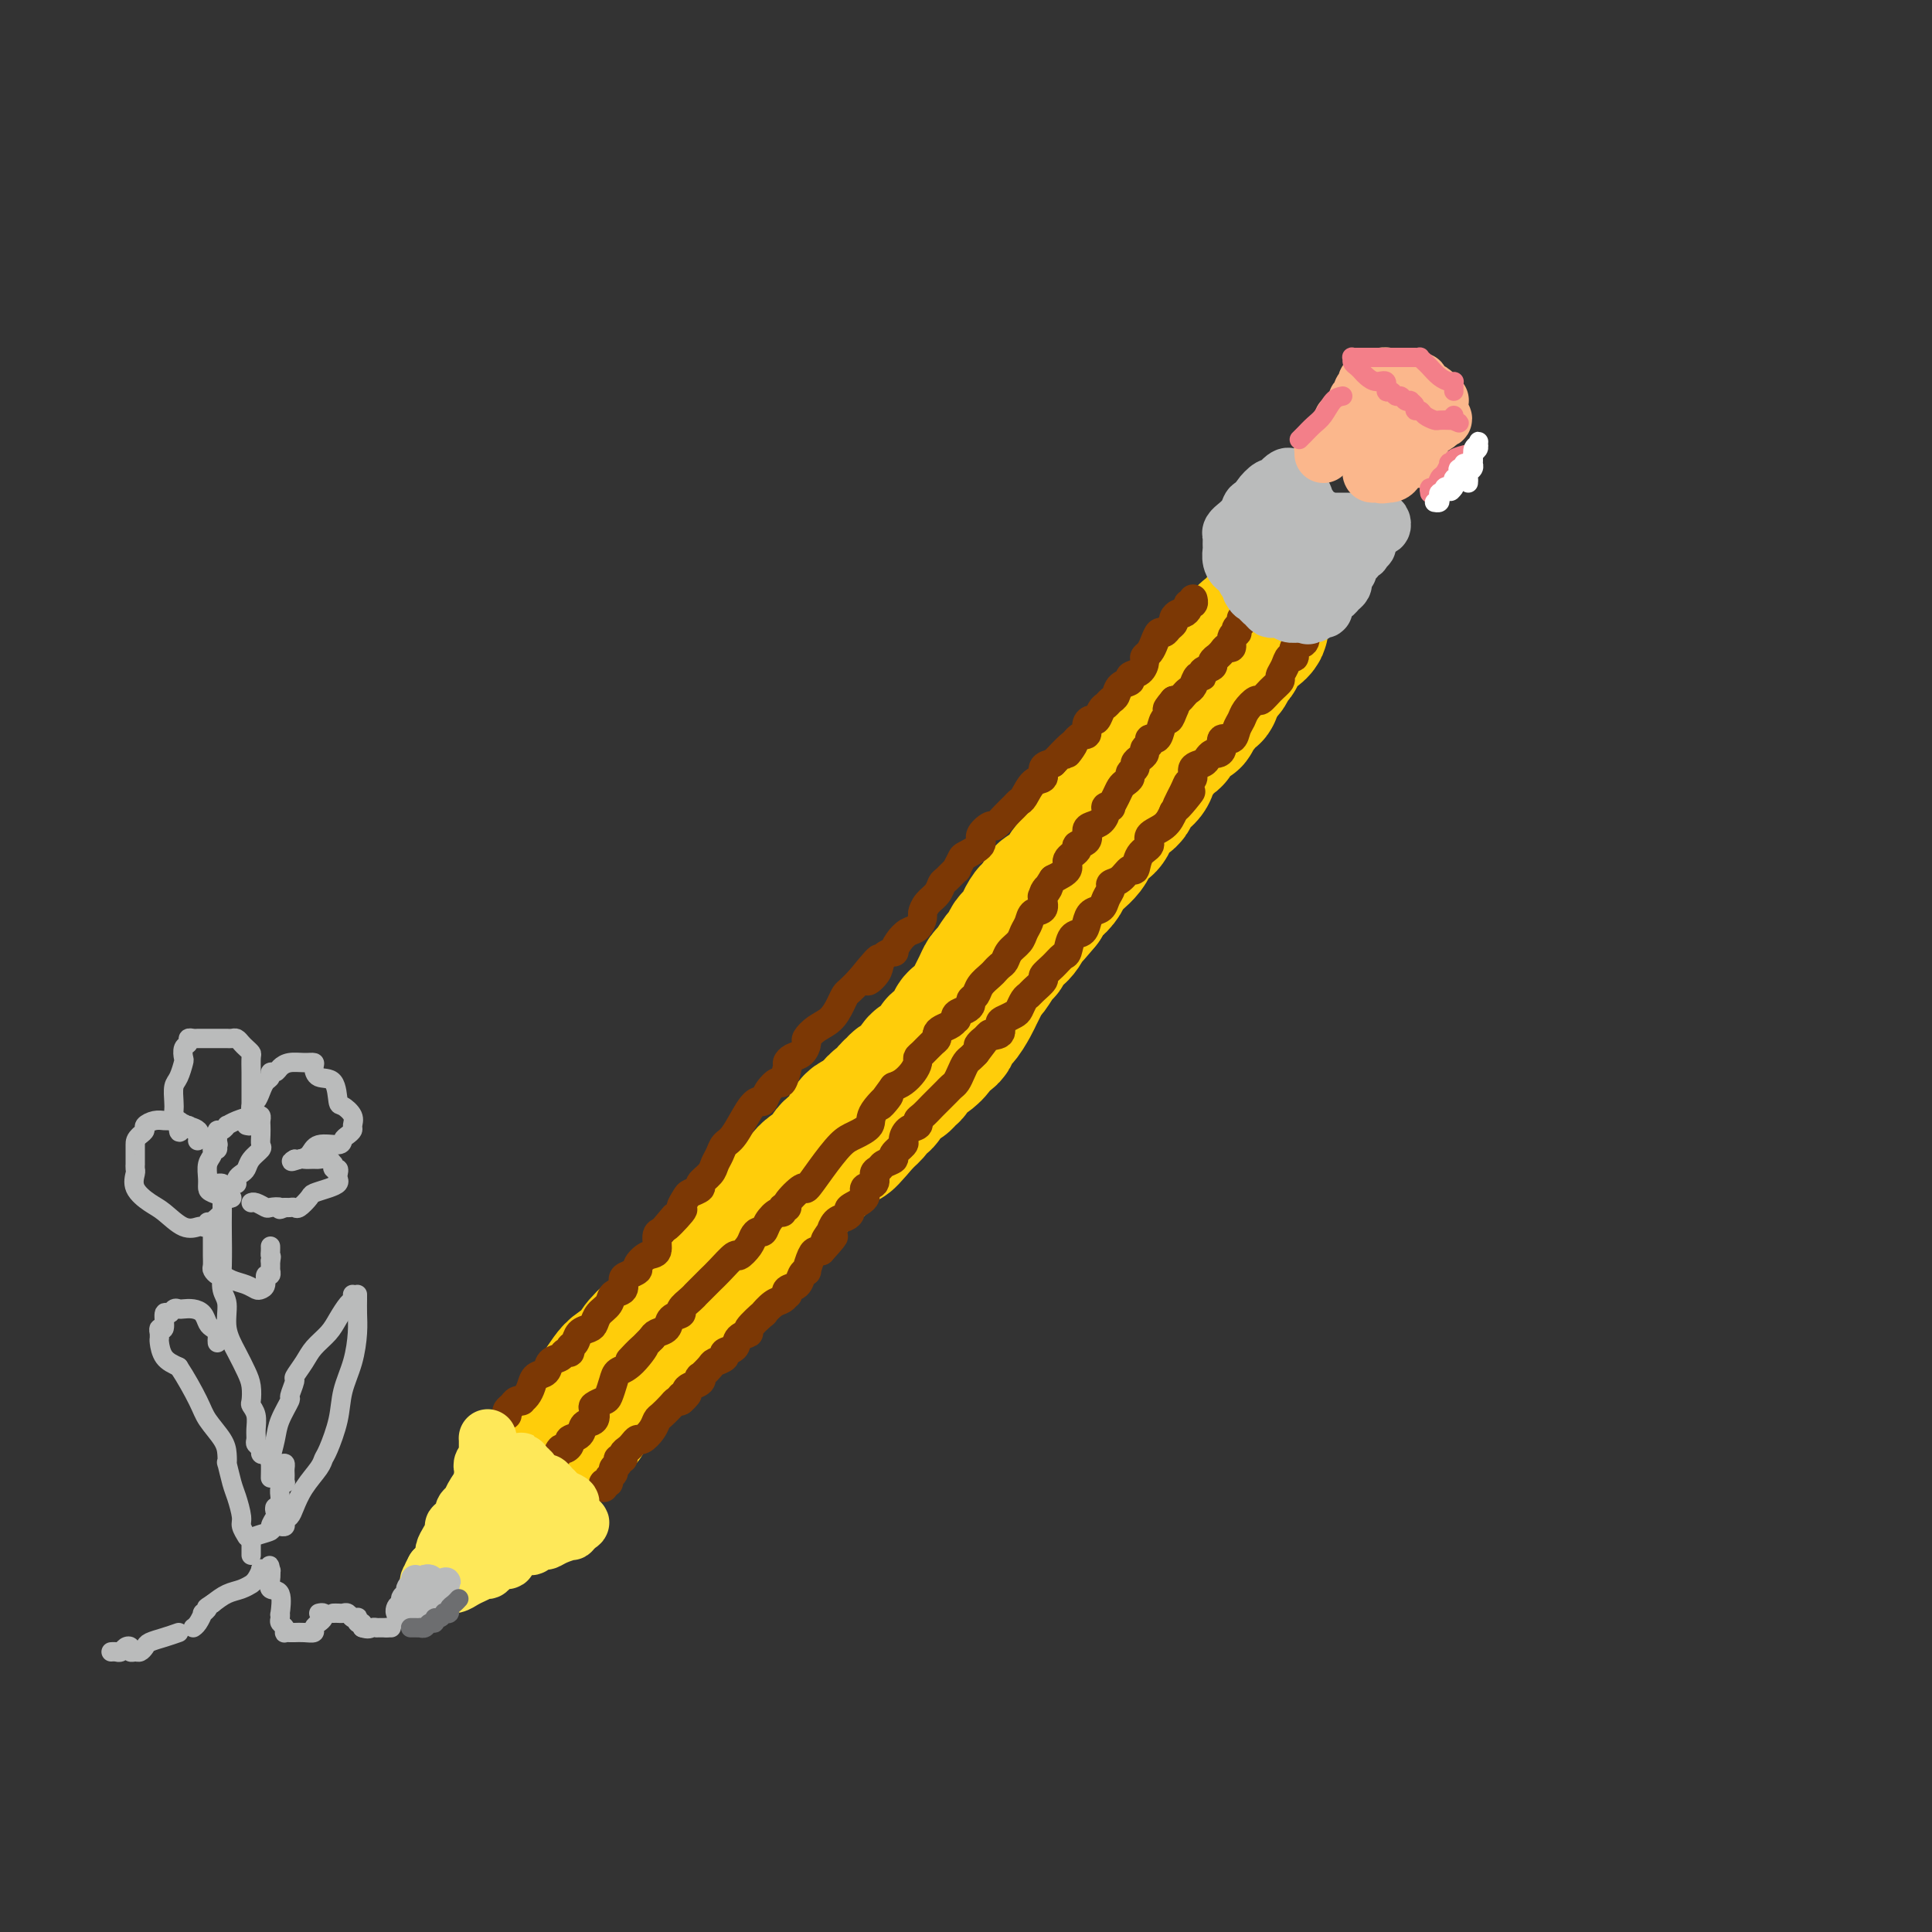 <svg viewBox='0 0 400 400' version='1.1' xmlns='http://www.w3.org/2000/svg' xmlns:xlink='http://www.w3.org/1999/xlink'><rect x="0" y="0" width="400" height="400" fill="#333333" stroke="none"/><g fill='none' stroke='rgb(255,205,10)' stroke-width='28' stroke-linecap='round' stroke-linejoin='round'><path d='M261,128c-0.024,0.339 -0.048,0.677 0,1c0.048,0.323 0.166,0.629 0,1c-0.166,0.371 -0.618,0.807 -1,1c-0.382,0.193 -0.695,0.142 -1,0c-0.305,-0.142 -0.604,-0.375 -1,0c-0.396,0.375 -0.890,1.358 -1,2c-0.110,0.642 0.164,0.944 0,1c-0.164,0.056 -0.765,-0.135 -1,0c-0.235,0.135 -0.104,0.596 0,1c0.104,0.404 0.183,0.752 0,1c-0.183,0.248 -0.626,0.396 -1,1c-0.374,0.604 -0.678,1.663 -1,2c-0.322,0.337 -0.664,-0.046 -1,0c-0.336,0.046 -0.668,0.523 -1,1'/><path d='M252,140c-1.411,1.825 -0.439,0.387 0,0c0.439,-0.387 0.344,0.277 0,1c-0.344,0.723 -0.937,1.507 -1,2c-0.063,0.493 0.405,0.696 0,1c-0.405,0.304 -1.681,0.708 -2,1c-0.319,0.292 0.319,0.473 0,1c-0.319,0.527 -1.596,1.402 -2,2c-0.404,0.598 0.065,0.920 0,1c-0.065,0.080 -0.666,-0.081 -1,0c-0.334,0.081 -0.403,0.406 -1,1c-0.597,0.594 -1.723,1.459 -2,2c-0.277,0.541 0.294,0.760 0,1c-0.294,0.240 -1.452,0.501 -2,1c-0.548,0.499 -0.484,1.236 -1,2c-0.516,0.764 -1.610,1.556 -2,2c-0.390,0.444 -0.077,0.542 0,1c0.077,0.458 -0.084,1.277 -1,2c-0.916,0.723 -2.587,1.349 -3,2c-0.413,0.651 0.433,1.325 0,2c-0.433,0.675 -2.143,1.350 -3,2c-0.857,0.650 -0.859,1.276 -1,2c-0.141,0.724 -0.422,1.545 -1,2c-0.578,0.455 -1.454,0.545 -2,1c-0.546,0.455 -0.761,1.276 -1,2c-0.239,0.724 -0.500,1.350 -1,2c-0.500,0.650 -1.238,1.325 -2,2c-0.762,0.675 -1.550,1.349 -2,2c-0.450,0.651 -0.564,1.278 -1,2c-0.436,0.722 -1.194,1.541 -2,2c-0.806,0.459 -1.659,0.560 -2,1c-0.341,0.440 -0.171,1.220 0,2'/><path d='M216,187c-6.217,7.572 -3.760,3.003 -3,2c0.760,-1.003 -0.177,1.560 -1,3c-0.823,1.440 -1.534,1.755 -2,2c-0.466,0.245 -0.688,0.418 -1,1c-0.312,0.582 -0.713,1.573 -1,2c-0.287,0.427 -0.458,0.289 -1,1c-0.542,0.711 -1.454,2.272 -2,3c-0.546,0.728 -0.728,0.624 -1,1c-0.272,0.376 -0.636,1.234 -1,2c-0.364,0.766 -0.728,1.442 -1,2c-0.272,0.558 -0.451,1.000 -1,2c-0.549,1.000 -1.469,2.558 -2,3c-0.531,0.442 -0.672,-0.232 -1,0c-0.328,0.232 -0.843,1.371 -1,2c-0.157,0.629 0.043,0.750 0,1c-0.043,0.250 -0.330,0.629 -1,1c-0.670,0.371 -1.724,0.733 -2,1c-0.276,0.267 0.224,0.438 0,1c-0.224,0.562 -1.173,1.513 -2,2c-0.827,0.487 -1.531,0.508 -2,1c-0.469,0.492 -0.703,1.456 -1,2c-0.297,0.544 -0.657,0.669 -1,1c-0.343,0.331 -0.669,0.867 -1,1c-0.331,0.133 -0.666,-0.137 -1,0c-0.334,0.137 -0.668,0.681 -1,1c-0.332,0.319 -0.662,0.413 -1,1c-0.338,0.587 -0.685,1.665 -1,2c-0.315,0.335 -0.600,-0.075 -1,0c-0.400,0.075 -0.915,0.636 -1,1c-0.085,0.364 0.262,0.533 0,1c-0.262,0.467 -1.131,1.234 -2,2'/><path d='M179,232c-6.121,7.231 -2.924,2.810 -2,1c0.924,-1.810 -0.426,-1.008 -1,0c-0.574,1.008 -0.372,2.221 -1,3c-0.628,0.779 -2.087,1.124 -3,2c-0.913,0.876 -1.281,2.283 -2,3c-0.719,0.717 -1.788,0.744 -3,2c-1.212,1.256 -2.565,3.740 -4,5c-1.435,1.260 -2.951,1.296 -4,2c-1.049,0.704 -1.632,2.075 -2,3c-0.368,0.925 -0.521,1.403 -1,2c-0.479,0.597 -1.284,1.315 -2,2c-0.716,0.685 -1.343,1.339 -2,2c-0.657,0.661 -1.345,1.328 -2,2c-0.655,0.672 -1.278,1.349 -2,2c-0.722,0.651 -1.544,1.275 -2,2c-0.456,0.725 -0.545,1.550 -1,2c-0.455,0.450 -1.275,0.524 -2,1c-0.725,0.476 -1.354,1.353 -2,2c-0.646,0.647 -1.309,1.065 -2,2c-0.691,0.935 -1.410,2.386 -2,3c-0.590,0.614 -1.050,0.390 -2,1c-0.950,0.610 -2.391,2.054 -3,3c-0.609,0.946 -0.387,1.394 -1,2c-0.613,0.606 -2.062,1.370 -3,2c-0.938,0.630 -1.365,1.124 -2,2c-0.635,0.876 -1.477,2.132 -2,3c-0.523,0.868 -0.728,1.346 -1,2c-0.272,0.654 -0.612,1.484 -1,2c-0.388,0.516 -0.825,0.719 -1,1c-0.175,0.281 -0.087,0.641 0,1'/><path d='M121,294c-9.143,9.762 -3.000,3.167 -1,1c2.000,-2.167 -0.143,0.095 -1,1c-0.857,0.905 -0.429,0.452 0,0'/></g>
<g fill='none' stroke='rgb(124,56,5)' stroke-width='6' stroke-linecap='round' stroke-linejoin='round'><path d='M125,308c-0.122,-0.447 -0.244,-0.893 0,-1c0.244,-0.107 0.854,0.126 1,0c0.146,-0.126 -0.172,-0.612 0,-1c0.172,-0.388 0.835,-0.677 1,-1c0.165,-0.323 -0.167,-0.678 0,-1c0.167,-0.322 0.832,-0.611 1,-1c0.168,-0.389 -0.162,-0.877 0,-1c0.162,-0.123 0.817,0.121 1,0c0.183,-0.121 -0.107,-0.605 0,-1c0.107,-0.395 0.610,-0.700 1,-1c0.390,-0.300 0.668,-0.595 1,-1c0.332,-0.405 0.718,-0.920 1,-1c0.282,-0.080 0.461,0.273 1,0c0.539,-0.273 1.440,-1.173 2,-2c0.560,-0.827 0.780,-1.581 1,-2c0.220,-0.419 0.440,-0.504 1,-1c0.560,-0.496 1.458,-1.403 2,-2c0.542,-0.597 0.726,-0.885 1,-1c0.274,-0.115 0.637,-0.058 1,0'/><path d='M141,290c2.492,-2.721 0.722,-0.522 0,0c-0.722,0.522 -0.396,-0.633 0,-1c0.396,-0.367 0.863,0.055 1,0c0.137,-0.055 -0.056,-0.587 0,-1c0.056,-0.413 0.362,-0.706 1,-1c0.638,-0.294 1.609,-0.590 2,-1c0.391,-0.410 0.204,-0.936 0,-1c-0.204,-0.064 -0.424,0.333 0,0c0.424,-0.333 1.494,-1.398 2,-2c0.506,-0.602 0.449,-0.742 1,-1c0.551,-0.258 1.711,-0.633 2,-1c0.289,-0.367 -0.294,-0.726 0,-1c0.294,-0.274 1.463,-0.463 2,-1c0.537,-0.537 0.440,-1.420 1,-2c0.560,-0.580 1.778,-0.856 2,-1c0.222,-0.144 -0.550,-0.157 0,-1c0.550,-0.843 2.424,-2.517 3,-3c0.576,-0.483 -0.147,0.225 0,0c0.147,-0.225 1.162,-1.384 2,-2c0.838,-0.616 1.499,-0.689 2,-1c0.501,-0.311 0.841,-0.860 1,-1c0.159,-0.140 0.138,0.130 0,0c-0.138,-0.130 -0.392,-0.659 0,-1c0.392,-0.341 1.428,-0.494 2,-1c0.572,-0.506 0.678,-1.365 1,-2c0.322,-0.635 0.860,-1.046 1,-1c0.140,0.046 -0.117,0.548 0,0c0.117,-0.548 0.608,-2.148 1,-3c0.392,-0.852 0.683,-0.958 1,-1c0.317,-0.042 0.658,-0.021 1,0'/><path d='M170,259c4.650,-5.120 1.774,-2.418 1,-2c-0.774,0.418 0.554,-1.446 1,-2c0.446,-0.554 0.011,0.203 0,0c-0.011,-0.203 0.401,-1.367 1,-2c0.599,-0.633 1.384,-0.737 2,-1c0.616,-0.263 1.063,-0.685 1,-1c-0.063,-0.315 -0.634,-0.522 0,-1c0.634,-0.478 2.475,-1.227 3,-2c0.525,-0.773 -0.264,-1.569 0,-2c0.264,-0.431 1.581,-0.497 2,-1c0.419,-0.503 -0.062,-1.443 0,-2c0.062,-0.557 0.665,-0.731 1,-1c0.335,-0.269 0.401,-0.634 1,-1c0.599,-0.366 1.731,-0.732 2,-1c0.269,-0.268 -0.327,-0.439 0,-1c0.327,-0.561 1.576,-1.513 2,-2c0.424,-0.487 0.025,-0.511 0,-1c-0.025,-0.489 0.326,-1.444 1,-2c0.674,-0.556 1.672,-0.712 2,-1c0.328,-0.288 -0.014,-0.707 0,-1c0.014,-0.293 0.385,-0.460 1,-1c0.615,-0.540 1.474,-1.454 2,-2c0.526,-0.546 0.718,-0.723 1,-1c0.282,-0.277 0.653,-0.654 1,-1c0.347,-0.346 0.670,-0.660 1,-1c0.330,-0.340 0.666,-0.707 1,-1c0.334,-0.293 0.667,-0.512 1,-1c0.333,-0.488 0.667,-1.244 1,-2c0.333,-0.756 0.667,-1.511 1,-2c0.333,-0.489 0.667,-0.711 1,-1c0.333,-0.289 0.667,-0.644 1,-1'/><path d='M202,218c5.166,-6.743 2.080,-3.102 1,-2c-1.080,1.102 -0.153,-0.335 1,-1c1.153,-0.665 2.533,-0.558 3,-1c0.467,-0.442 0.023,-1.431 0,-2c-0.023,-0.569 0.375,-0.716 1,-1c0.625,-0.284 1.475,-0.705 2,-1c0.525,-0.295 0.723,-0.464 1,-1c0.277,-0.536 0.633,-1.438 1,-2c0.367,-0.562 0.745,-0.783 1,-1c0.255,-0.217 0.387,-0.430 1,-1c0.613,-0.570 1.709,-1.499 2,-2c0.291,-0.501 -0.221,-0.576 0,-1c0.221,-0.424 1.176,-1.198 2,-2c0.824,-0.802 1.516,-1.632 2,-2c0.484,-0.368 0.758,-0.274 1,-1c0.242,-0.726 0.450,-2.274 1,-3c0.550,-0.726 1.442,-0.631 2,-1c0.558,-0.369 0.781,-1.202 1,-2c0.219,-0.798 0.435,-1.562 1,-2c0.565,-0.438 1.478,-0.550 2,-1c0.522,-0.450 0.654,-1.239 1,-2c0.346,-0.761 0.905,-1.494 1,-2c0.095,-0.506 -0.274,-0.786 0,-1c0.274,-0.214 1.192,-0.361 2,-1c0.808,-0.639 1.506,-1.771 2,-2c0.494,-0.229 0.783,0.445 1,0c0.217,-0.445 0.362,-2.009 1,-3c0.638,-0.991 1.769,-1.410 2,-2c0.231,-0.590 -0.438,-1.351 0,-2c0.438,-0.649 1.982,-1.185 3,-2c1.018,-0.815 1.509,-1.907 2,-3'/><path d='M243,168c6.520,-7.810 2.320,-2.334 1,-1c-1.320,1.334 0.242,-1.474 1,-3c0.758,-1.526 0.714,-1.771 1,-2c0.286,-0.229 0.903,-0.444 1,-1c0.097,-0.556 -0.325,-1.455 0,-2c0.325,-0.545 1.398,-0.736 2,-1c0.602,-0.264 0.734,-0.600 1,-1c0.266,-0.400 0.667,-0.862 1,-1c0.333,-0.138 0.600,0.048 1,0c0.400,-0.048 0.934,-0.331 1,-1c0.066,-0.669 -0.334,-1.726 0,-2c0.334,-0.274 1.403,0.234 2,0c0.597,-0.234 0.723,-1.210 1,-2c0.277,-0.790 0.707,-1.394 1,-2c0.293,-0.606 0.450,-1.213 1,-2c0.550,-0.787 1.491,-1.754 2,-2c0.509,-0.246 0.584,0.230 1,0c0.416,-0.230 1.172,-1.166 2,-2c0.828,-0.834 1.729,-1.567 2,-2c0.271,-0.433 -0.087,-0.568 0,-1c0.087,-0.432 0.619,-1.161 1,-2c0.381,-0.839 0.610,-1.787 1,-2c0.390,-0.213 0.942,0.310 1,0c0.058,-0.310 -0.376,-1.454 0,-2c0.376,-0.546 1.563,-0.493 2,-1c0.437,-0.507 0.125,-1.573 0,-2c-0.125,-0.427 -0.062,-0.213 0,0'/><path d='M260,126c-0.342,0.303 -0.684,0.606 -1,1c-0.316,0.394 -0.607,0.880 -1,1c-0.393,0.120 -0.889,-0.126 -1,0c-0.111,0.126 0.162,0.624 0,1c-0.162,0.376 -0.761,0.630 -1,1c-0.239,0.370 -0.120,0.855 0,1c0.120,0.145 0.240,-0.049 0,0c-0.240,0.049 -0.839,0.343 -1,1c-0.161,0.657 0.116,1.678 0,2c-0.116,0.322 -0.624,-0.054 -1,0c-0.376,0.054 -0.621,0.539 -1,1c-0.379,0.461 -0.894,0.897 -1,1c-0.106,0.103 0.197,-0.126 0,0c-0.197,0.126 -0.893,0.606 -1,1c-0.107,0.394 0.375,0.701 0,1c-0.375,0.299 -1.606,0.591 -2,1c-0.394,0.409 0.049,0.935 0,1c-0.049,0.065 -0.591,-0.333 -1,0c-0.409,0.333 -0.687,1.396 -1,2c-0.313,0.604 -0.661,0.750 -1,1c-0.339,0.250 -0.668,0.606 -1,1c-0.332,0.394 -0.666,0.827 -1,1c-0.334,0.173 -0.667,0.087 -1,0'/><path d='M243,145c-2.643,3.141 -0.750,1.493 0,1c0.750,-0.493 0.356,0.169 0,1c-0.356,0.831 -0.674,1.829 -1,2c-0.326,0.171 -0.661,-0.487 -1,0c-0.339,0.487 -0.683,2.119 -1,3c-0.317,0.881 -0.606,1.009 -1,1c-0.394,-0.009 -0.893,-0.157 -1,0c-0.107,0.157 0.177,0.619 0,1c-0.177,0.381 -0.817,0.679 -1,1c-0.183,0.321 0.091,0.663 0,1c-0.091,0.337 -0.545,0.668 -1,1c-0.455,0.332 -0.909,0.667 -1,1c-0.091,0.333 0.183,0.666 0,1c-0.183,0.334 -0.822,0.669 -1,1c-0.178,0.331 0.106,0.656 0,1c-0.106,0.344 -0.602,0.705 -1,1c-0.398,0.295 -0.699,0.523 -1,1c-0.301,0.477 -0.602,1.201 -1,2c-0.398,0.799 -0.893,1.671 -1,2c-0.107,0.329 0.175,0.116 0,0c-0.175,-0.116 -0.808,-0.134 -1,0c-0.192,0.134 0.056,0.421 0,1c-0.056,0.579 -0.415,1.451 -1,2c-0.585,0.549 -1.394,0.776 -2,1c-0.606,0.224 -1.008,0.444 -1,1c0.008,0.556 0.425,1.447 0,2c-0.425,0.553 -1.691,0.767 -2,1c-0.309,0.233 0.340,0.485 0,1c-0.340,0.515 -1.668,1.292 -2,2c-0.332,0.708 0.334,1.345 0,2c-0.334,0.655 -1.667,1.327 -3,2'/><path d='M218,182c-4.026,6.162 -1.589,3.069 -1,2c0.589,-1.069 -0.668,-0.112 -1,1c-0.332,1.112 0.263,2.381 0,3c-0.263,0.619 -1.384,0.588 -2,1c-0.616,0.412 -0.728,1.266 -1,2c-0.272,0.734 -0.703,1.348 -1,2c-0.297,0.652 -0.461,1.341 -1,2c-0.539,0.659 -1.453,1.289 -2,2c-0.547,0.711 -0.728,1.503 -1,2c-0.272,0.497 -0.636,0.700 -1,1c-0.364,0.300 -0.728,0.696 -1,1c-0.272,0.304 -0.451,0.515 -1,1c-0.549,0.485 -1.469,1.243 -2,2c-0.531,0.757 -0.671,1.512 -1,2c-0.329,0.488 -0.845,0.709 -1,1c-0.155,0.291 0.050,0.652 0,1c-0.050,0.348 -0.355,0.685 -1,1c-0.645,0.315 -1.629,0.609 -2,1c-0.371,0.391 -0.128,0.878 0,1c0.128,0.122 0.140,-0.122 0,0c-0.140,0.122 -0.432,0.609 -1,1c-0.568,0.391 -1.413,0.686 -2,1c-0.587,0.314 -0.918,0.648 -1,1c-0.082,0.352 0.084,0.724 0,1c-0.084,0.276 -0.417,0.458 -1,1c-0.583,0.542 -1.416,1.444 -2,2c-0.584,0.556 -0.919,0.765 -1,1c-0.081,0.235 0.092,0.496 0,1c-0.092,0.504 -0.448,1.251 -1,2c-0.552,0.749 -1.301,1.500 -2,2c-0.699,0.500 -1.350,0.750 -2,1'/><path d='M185,225c-5.155,6.964 -1.543,2.875 -1,2c0.543,-0.875 -1.982,1.465 -3,3c-1.018,1.535 -0.529,2.266 -1,3c-0.471,0.734 -1.903,1.472 -3,2c-1.097,0.528 -1.861,0.845 -3,2c-1.139,1.155 -2.654,3.147 -4,5c-1.346,1.853 -2.522,3.567 -3,4c-0.478,0.433 -0.257,-0.416 -1,0c-0.743,0.416 -2.450,2.096 -3,3c-0.550,0.904 0.056,1.032 0,1c-0.056,-0.032 -0.774,-0.225 -1,0c-0.226,0.225 0.042,0.869 0,1c-0.042,0.131 -0.393,-0.250 -1,0c-0.607,0.250 -1.471,1.130 -2,2c-0.529,0.870 -0.723,1.730 -1,2c-0.277,0.270 -0.636,-0.049 -1,0c-0.364,0.049 -0.734,0.468 -1,1c-0.266,0.532 -0.427,1.178 -1,2c-0.573,0.822 -1.558,1.821 -2,2c-0.442,0.179 -0.342,-0.460 -1,0c-0.658,0.460 -2.073,2.020 -3,3c-0.927,0.980 -1.367,1.379 -2,2c-0.633,0.621 -1.460,1.462 -2,2c-0.540,0.538 -0.793,0.773 -1,1c-0.207,0.227 -0.369,0.446 -1,1c-0.631,0.554 -1.731,1.444 -2,2c-0.269,0.556 0.293,0.779 0,1c-0.293,0.221 -1.439,0.441 -2,1c-0.561,0.559 -0.536,1.458 -1,2c-0.464,0.542 -1.418,0.726 -2,1c-0.582,0.274 -0.791,0.637 -1,1'/><path d='M135,277c-8.112,8.342 -3.392,3.198 -2,2c1.392,-1.198 -0.543,1.548 -2,3c-1.457,1.452 -2.436,1.608 -3,2c-0.564,0.392 -0.712,1.021 -1,2c-0.288,0.979 -0.716,2.308 -1,3c-0.284,0.692 -0.423,0.748 -1,1c-0.577,0.252 -1.592,0.701 -2,1c-0.408,0.299 -0.208,0.447 0,1c0.208,0.553 0.424,1.510 0,2c-0.424,0.490 -1.490,0.514 -2,1c-0.510,0.486 -0.465,1.435 -1,2c-0.535,0.565 -1.650,0.747 -2,1c-0.350,0.253 0.064,0.576 0,1c-0.064,0.424 -0.605,0.949 -1,1c-0.395,0.051 -0.645,-0.371 -1,0c-0.355,0.371 -0.816,1.535 -1,2c-0.184,0.465 -0.092,0.233 0,0'/><path d='M105,293c-0.091,-0.339 -0.183,-0.679 0,-1c0.183,-0.321 0.640,-0.624 1,-1c0.360,-0.376 0.621,-0.824 1,-1c0.379,-0.176 0.874,-0.078 1,0c0.126,0.078 -0.117,0.138 0,0c0.117,-0.138 0.594,-0.475 1,-1c0.406,-0.525 0.743,-1.240 1,-2c0.257,-0.760 0.436,-1.567 1,-2c0.564,-0.433 1.514,-0.493 2,-1c0.486,-0.507 0.508,-1.459 1,-2c0.492,-0.541 1.456,-0.669 2,-1c0.544,-0.331 0.670,-0.866 1,-1c0.330,-0.134 0.866,0.133 1,0c0.134,-0.133 -0.133,-0.665 0,-1c0.133,-0.335 0.664,-0.474 1,-1c0.336,-0.526 0.475,-1.439 1,-2c0.525,-0.561 1.435,-0.770 2,-1c0.565,-0.230 0.786,-0.480 1,-1c0.214,-0.520 0.421,-1.309 1,-2c0.579,-0.691 1.530,-1.284 2,-2c0.470,-0.716 0.460,-1.554 1,-2c0.540,-0.446 1.632,-0.500 2,-1c0.368,-0.500 0.013,-1.448 0,-2c-0.013,-0.552 0.316,-0.709 1,-1c0.684,-0.291 1.724,-0.715 2,-1c0.276,-0.285 -0.210,-0.430 0,-1c0.210,-0.570 1.118,-1.565 2,-2c0.882,-0.435 1.737,-0.309 2,-1c0.263,-0.691 -0.068,-2.197 0,-3c0.068,-0.803 0.534,-0.901 1,-1'/><path d='M137,255c4.991,-5.931 1.468,-1.760 1,-1c-0.468,0.760 2.117,-1.891 3,-3c0.883,-1.109 0.063,-0.678 0,-1c-0.063,-0.322 0.631,-1.399 1,-2c0.369,-0.601 0.413,-0.727 1,-1c0.587,-0.273 1.715,-0.692 2,-1c0.285,-0.308 -0.275,-0.506 0,-1c0.275,-0.494 1.385,-1.284 2,-2c0.615,-0.716 0.735,-1.357 1,-2c0.265,-0.643 0.677,-1.287 1,-2c0.323,-0.713 0.559,-1.496 1,-2c0.441,-0.504 1.087,-0.729 2,-2c0.913,-1.271 2.094,-3.589 3,-5c0.906,-1.411 1.538,-1.916 2,-2c0.462,-0.084 0.755,0.254 1,0c0.245,-0.254 0.443,-1.101 1,-2c0.557,-0.899 1.472,-1.852 2,-2c0.528,-0.148 0.670,0.508 1,0c0.330,-0.508 0.849,-2.182 1,-3c0.151,-0.818 -0.066,-0.782 0,-1c0.066,-0.218 0.415,-0.692 1,-1c0.585,-0.308 1.406,-0.452 2,-1c0.594,-0.548 0.961,-1.501 1,-2c0.039,-0.499 -0.249,-0.543 0,-1c0.249,-0.457 1.036,-1.326 2,-2c0.964,-0.674 2.106,-1.153 3,-2c0.894,-0.847 1.538,-2.062 2,-3c0.462,-0.938 0.740,-1.599 1,-2c0.260,-0.401 0.503,-0.543 1,-1c0.497,-0.457 1.249,-1.228 2,-2'/><path d='M178,203c6.749,-8.296 3.123,-3.036 2,-1c-1.123,2.036 0.259,0.848 1,0c0.741,-0.848 0.842,-1.357 1,-2c0.158,-0.643 0.374,-1.419 1,-2c0.626,-0.581 1.663,-0.967 2,-1c0.337,-0.033 -0.025,0.285 0,0c0.025,-0.285 0.437,-1.175 1,-2c0.563,-0.825 1.277,-1.586 2,-2c0.723,-0.414 1.454,-0.481 2,-1c0.546,-0.519 0.906,-1.491 1,-2c0.094,-0.509 -0.078,-0.555 0,-1c0.078,-0.445 0.407,-1.290 1,-2c0.593,-0.710 1.450,-1.285 2,-2c0.550,-0.715 0.792,-1.572 1,-2c0.208,-0.428 0.382,-0.428 1,-1c0.618,-0.572 1.680,-1.714 2,-2c0.320,-0.286 -0.102,0.286 0,0c0.102,-0.286 0.728,-1.429 1,-2c0.272,-0.571 0.191,-0.568 1,-1c0.809,-0.432 2.510,-1.298 3,-2c0.490,-0.702 -0.230,-1.238 0,-2c0.230,-0.762 1.410,-1.749 2,-2c0.590,-0.251 0.591,0.233 1,0c0.409,-0.233 1.225,-1.184 2,-2c0.775,-0.816 1.508,-1.499 2,-2c0.492,-0.501 0.743,-0.820 1,-1c0.257,-0.180 0.519,-0.219 1,-1c0.481,-0.781 1.180,-2.302 2,-3c0.820,-0.698 1.759,-0.573 2,-1c0.241,-0.427 -0.217,-1.408 0,-2c0.217,-0.592 1.108,-0.796 2,-1'/><path d='M218,158c6.780,-7.241 3.729,-2.845 3,-2c-0.729,0.845 0.865,-1.863 2,-3c1.135,-1.137 1.810,-0.704 2,-1c0.190,-0.296 -0.104,-1.322 0,-2c0.104,-0.678 0.605,-1.008 1,-1c0.395,0.008 0.684,0.354 1,0c0.316,-0.354 0.661,-1.408 1,-2c0.339,-0.592 0.673,-0.722 1,-1c0.327,-0.278 0.646,-0.705 1,-1c0.354,-0.295 0.742,-0.459 1,-1c0.258,-0.541 0.385,-1.458 1,-2c0.615,-0.542 1.719,-0.709 2,-1c0.281,-0.291 -0.262,-0.707 0,-1c0.262,-0.293 1.327,-0.462 2,-1c0.673,-0.538 0.954,-1.444 1,-2c0.046,-0.556 -0.142,-0.761 0,-1c0.142,-0.239 0.615,-0.512 1,-1c0.385,-0.488 0.681,-1.192 1,-2c0.319,-0.808 0.659,-1.722 1,-2c0.341,-0.278 0.683,0.079 1,0c0.317,-0.079 0.609,-0.595 1,-1c0.391,-0.405 0.879,-0.700 1,-1c0.121,-0.300 -0.126,-0.606 0,-1c0.126,-0.394 0.626,-0.875 1,-1c0.374,-0.125 0.622,0.106 1,0c0.378,-0.106 0.886,-0.551 1,-1c0.114,-0.449 -0.165,-0.904 0,-1c0.165,-0.096 0.775,0.166 1,0c0.225,-0.166 0.064,-0.762 0,-1c-0.064,-0.238 -0.032,-0.119 0,0'/></g>
<g fill='none' stroke='rgb(186,187,187)' stroke-width='12' stroke-linecap='round' stroke-linejoin='round'><path d='M256,116c0.415,-0.081 0.829,-0.163 1,0c0.171,0.163 0.097,0.569 0,1c-0.097,0.431 -0.218,0.885 0,1c0.218,0.115 0.777,-0.110 1,0c0.223,0.110 0.112,0.554 0,1c-0.112,0.446 -0.226,0.893 0,1c0.226,0.107 0.792,-0.125 1,0c0.208,0.125 0.060,0.607 0,1c-0.060,0.393 -0.030,0.696 0,1'/><path d='M259,122c0.630,1.156 0.704,1.045 1,1c0.296,-0.045 0.814,-0.023 1,0c0.186,0.023 0.039,0.048 0,0c-0.039,-0.048 0.031,-0.171 0,0c-0.031,0.171 -0.162,0.634 0,1c0.162,0.366 0.617,0.634 1,1c0.383,0.366 0.694,0.829 1,1c0.306,0.171 0.606,0.050 1,0c0.394,-0.050 0.883,-0.027 1,0c0.117,0.027 -0.137,0.060 0,0c0.137,-0.060 0.666,-0.212 1,0c0.334,0.212 0.475,0.788 1,1c0.525,0.212 1.436,0.061 2,0c0.564,-0.061 0.782,-0.030 1,0'/><path d='M270,127c1.654,0.778 0.289,0.222 0,0c-0.289,-0.222 0.497,-0.111 1,0c0.503,0.111 0.724,0.223 1,0c0.276,-0.223 0.609,-0.780 1,-1c0.391,-0.220 0.840,-0.101 1,0c0.160,0.101 0.032,0.186 0,0c-0.032,-0.186 0.033,-0.641 0,-1c-0.033,-0.359 -0.163,-0.621 0,-1c0.163,-0.379 0.618,-0.875 1,-1c0.382,-0.125 0.691,0.121 1,0c0.309,-0.121 0.618,-0.611 1,-1c0.382,-0.389 0.838,-0.679 1,-1c0.162,-0.321 0.029,-0.674 0,-1c-0.029,-0.326 0.044,-0.626 0,-1c-0.044,-0.374 -0.205,-0.821 0,-1c0.205,-0.179 0.777,-0.089 1,0c0.223,0.089 0.097,0.178 0,0c-0.097,-0.178 -0.166,-0.622 0,-1c0.166,-0.378 0.567,-0.689 1,-1c0.433,-0.311 0.900,-0.623 1,-1c0.100,-0.377 -0.166,-0.818 0,-1c0.166,-0.182 0.762,-0.104 1,0c0.238,0.104 0.116,0.235 0,0c-0.116,-0.235 -0.227,-0.836 0,-1c0.227,-0.164 0.792,0.110 1,0c0.208,-0.110 0.059,-0.603 0,-1c-0.059,-0.397 -0.030,-0.699 0,-1'/><path d='M283,111c1.962,-2.719 0.369,-1.517 0,-1c-0.369,0.517 0.488,0.349 1,0c0.512,-0.349 0.679,-0.878 1,-1c0.321,-0.122 0.794,0.163 1,0c0.206,-0.163 0.144,-0.776 0,-1c-0.144,-0.224 -0.370,-0.060 -1,0c-0.630,0.060 -1.663,0.016 -2,0c-0.337,-0.016 0.022,-0.004 0,0c-0.022,0.004 -0.426,0.001 -1,0c-0.574,-0.001 -1.320,-0.000 -2,0c-0.680,0.000 -1.296,0.000 -2,0c-0.704,-0.000 -1.497,-0.000 -2,0c-0.503,0.000 -0.715,0.000 -1,0c-0.285,-0.000 -0.642,-0.000 -1,0'/><path d='M274,108c-1.803,-0.336 -0.809,-0.677 -1,-1c-0.191,-0.323 -1.567,-0.629 -2,-1c-0.433,-0.371 0.077,-0.806 0,-1c-0.077,-0.194 -0.743,-0.147 -1,0c-0.257,0.147 -0.106,0.393 0,0c0.106,-0.393 0.168,-1.424 0,-2c-0.168,-0.576 -0.566,-0.698 -1,-1c-0.434,-0.302 -0.904,-0.786 -1,-1c-0.096,-0.214 0.180,-0.158 0,0c-0.180,0.158 -0.818,0.420 -1,0c-0.182,-0.420 0.092,-1.520 0,-2c-0.092,-0.480 -0.548,-0.341 -1,0c-0.452,0.341 -0.899,0.883 -1,1c-0.101,0.117 0.144,-0.190 0,0c-0.144,0.190 -0.678,0.876 -1,1c-0.322,0.124 -0.433,-0.313 -1,0c-0.567,0.313 -1.591,1.375 -2,2c-0.409,0.625 -0.205,0.812 0,1'/><path d='M261,104c-0.947,1.024 -0.813,1.082 -1,1c-0.187,-0.082 -0.695,-0.306 -1,0c-0.305,0.306 -0.407,1.143 -1,2c-0.593,0.857 -1.675,1.735 -2,2c-0.325,0.265 0.109,-0.084 0,0c-0.109,0.084 -0.761,0.601 -1,1c-0.239,0.399 -0.064,0.680 0,1c0.064,0.320 0.016,0.680 0,1c-0.016,0.320 -0.001,0.601 0,1c0.001,0.399 -0.013,0.918 0,1c0.013,0.082 0.053,-0.273 0,0c-0.053,0.273 -0.200,1.172 0,2c0.200,0.828 0.747,1.584 2,2c1.253,0.416 3.212,0.493 5,1c1.788,0.507 3.404,1.444 5,2c1.596,0.556 3.170,0.730 4,1c0.830,0.270 0.915,0.635 1,1'/><path d='M272,123c2.635,0.889 0.721,-0.389 0,-1c-0.721,-0.611 -0.250,-0.554 0,-1c0.250,-0.446 0.278,-1.394 0,-2c-0.278,-0.606 -0.862,-0.869 -1,-1c-0.138,-0.131 0.171,-0.129 0,0c-0.171,0.129 -0.823,0.386 -1,0c-0.177,-0.386 0.121,-1.413 0,-2c-0.121,-0.587 -0.659,-0.732 -1,-1c-0.341,-0.268 -0.483,-0.660 -1,-1c-0.517,-0.340 -1.408,-0.630 -2,-1c-0.592,-0.370 -0.883,-0.820 -1,-1c-0.117,-0.180 -0.058,-0.090 0,0'/></g>
<g fill='none' stroke='rgb(251,183,140)' stroke-width='12' stroke-linecap='round' stroke-linejoin='round'><path d='M274,94c-0.009,-0.453 -0.017,-0.906 0,-1c0.017,-0.094 0.060,0.172 0,0c-0.060,-0.172 -0.224,-0.782 0,-1c0.224,-0.218 0.834,-0.042 1,0c0.166,0.042 -0.113,-0.048 0,0c0.113,0.048 0.619,0.234 1,0c0.381,-0.234 0.637,-0.890 1,-1c0.363,-0.110 0.833,0.325 1,0c0.167,-0.325 0.030,-1.411 0,-2c-0.030,-0.589 0.047,-0.681 0,-1c-0.047,-0.319 -0.219,-0.864 0,-1c0.219,-0.136 0.828,0.136 1,0c0.172,-0.136 -0.093,-0.680 0,-1c0.093,-0.320 0.546,-0.414 1,-1c0.454,-0.586 0.910,-1.662 1,-2c0.090,-0.338 -0.186,0.063 0,0c0.186,-0.063 0.834,-0.589 1,-1c0.166,-0.411 -0.151,-0.708 0,-1c0.151,-0.292 0.772,-0.579 1,-1c0.228,-0.421 0.065,-0.978 0,-1c-0.065,-0.022 -0.033,0.489 0,1'/><path d='M283,80c1.410,-2.005 0.434,-0.016 0,1c-0.434,1.016 -0.327,1.059 0,1c0.327,-0.059 0.875,-0.222 1,0c0.125,0.222 -0.174,0.828 0,1c0.174,0.172 0.819,-0.090 1,0c0.181,0.090 -0.104,0.532 0,1c0.104,0.468 0.595,0.963 1,1c0.405,0.037 0.723,-0.383 1,0c0.277,0.383 0.511,1.571 1,2c0.489,0.429 1.231,0.101 2,0c0.769,-0.101 1.564,0.025 2,0c0.436,-0.025 0.512,-0.202 1,0c0.488,0.202 1.388,0.783 2,1c0.612,0.217 0.937,0.068 1,0c0.063,-0.068 -0.137,-0.057 0,0c0.137,0.057 0.611,0.159 1,0c0.389,-0.159 0.695,-0.580 1,-1'/><path d='M298,87c1.547,-0.178 0.416,-0.622 0,-1c-0.416,-0.378 -0.115,-0.689 0,-1c0.115,-0.311 0.046,-0.622 0,-1c-0.046,-0.378 -0.068,-0.823 0,-1c0.068,-0.177 0.226,-0.085 0,0c-0.226,0.085 -0.835,0.164 -1,0c-0.165,-0.164 0.114,-0.569 0,-1c-0.114,-0.431 -0.622,-0.886 -1,-1c-0.378,-0.114 -0.626,0.113 -1,0c-0.374,-0.113 -0.875,-0.566 -1,-1c-0.125,-0.434 0.127,-0.847 0,-1c-0.127,-0.153 -0.632,-0.045 -1,0c-0.368,0.045 -0.600,0.026 -1,0c-0.400,-0.026 -0.969,-0.059 -2,0c-1.031,0.059 -2.524,0.212 -3,0c-0.476,-0.212 0.064,-0.788 0,-1c-0.064,-0.212 -0.733,-0.061 -1,0c-0.267,0.061 -0.134,0.030 0,0'/><path d='M294,95c-0.303,0.002 -0.606,0.005 -1,0c-0.394,-0.005 -0.880,-0.016 -1,0c-0.120,0.016 0.126,0.060 0,0c-0.126,-0.060 -0.625,-0.222 -1,0c-0.375,0.222 -0.626,0.830 -1,1c-0.374,0.170 -0.871,-0.098 -1,0c-0.129,0.098 0.110,0.562 0,1c-0.110,0.438 -0.568,0.849 -1,1c-0.432,0.151 -0.838,0.043 -1,0c-0.162,-0.043 -0.081,-0.022 0,0'/><path d='M287,98c-1.265,0.467 -0.927,0.136 -1,0c-0.073,-0.136 -0.555,-0.075 -1,0c-0.445,0.075 -0.851,0.164 -1,0c-0.149,-0.164 -0.040,-0.583 0,-1c0.040,-0.417 0.011,-0.834 0,-1c-0.011,-0.166 -0.006,-0.083 0,0'/></g>
<g fill='none' stroke='rgb(243,127,137)' stroke-width='4' stroke-linecap='round' stroke-linejoin='round'><path d='M301,81c-0.001,-0.309 -0.003,-0.618 0,-1c0.003,-0.382 0.009,-0.836 0,-1c-0.009,-0.164 -0.034,-0.037 0,0c0.034,0.037 0.126,-0.017 0,0c-0.126,0.017 -0.468,0.106 -1,0c-0.532,-0.106 -1.252,-0.407 -2,-1c-0.748,-0.593 -1.524,-1.480 -2,-2c-0.476,-0.520 -0.653,-0.675 -1,-1c-0.347,-0.325 -0.866,-0.819 -1,-1c-0.134,-0.181 0.115,-0.048 0,0c-0.115,0.048 -0.594,0.013 -1,0c-0.406,-0.013 -0.739,-0.003 -1,0c-0.261,0.003 -0.451,0.001 -1,0c-0.549,-0.001 -1.457,-0.000 -2,0c-0.543,0.000 -0.723,0.000 -1,0c-0.277,-0.000 -0.653,-0.000 -1,0c-0.347,0.000 -0.667,0.000 -1,0c-0.333,-0.000 -0.680,-0.000 -1,0c-0.320,0.000 -0.611,0.000 -1,0c-0.389,-0.000 -0.874,-0.000 -1,0c-0.126,0.000 0.107,0.000 0,0c-0.107,-0.000 -0.553,-0.000 -1,0'/><path d='M282,74c-2.021,-0.003 -1.075,-0.012 -1,0c0.075,0.012 -0.723,0.045 -1,0c-0.277,-0.045 -0.033,-0.167 0,0c0.033,0.167 -0.143,0.623 0,1c0.143,0.377 0.606,0.673 1,1c0.394,0.327 0.718,0.684 1,1c0.282,0.316 0.524,0.591 1,1c0.476,0.409 1.188,0.951 2,1c0.812,0.049 1.723,-0.394 2,0c0.277,0.394 -0.081,1.626 0,2c0.081,0.374 0.600,-0.110 1,0c0.400,0.110 0.680,0.813 1,1c0.320,0.187 0.678,-0.143 1,0c0.322,0.143 0.607,0.760 1,1c0.393,0.240 0.893,0.102 1,0c0.107,-0.102 -0.180,-0.168 0,0c0.180,0.168 0.826,0.571 1,1c0.174,0.429 -0.123,0.886 0,1c0.123,0.114 0.667,-0.113 1,0c0.333,0.113 0.457,0.566 1,1c0.543,0.434 1.506,0.848 2,1c0.494,0.152 0.517,0.041 1,0c0.483,-0.041 1.424,-0.012 2,0c0.576,0.012 0.788,0.006 1,0'/><path d='M301,87c2.167,0.988 0.583,0.458 0,0c-0.583,-0.458 -0.167,-0.845 0,-1c0.167,-0.155 0.083,-0.077 0,0'/><path d='M278,82c-0.665,0.129 -1.331,0.259 -2,1c-0.669,0.741 -1.342,2.094 -2,3c-0.658,0.906 -1.300,1.367 -2,2c-0.700,0.633 -1.458,1.440 -2,2c-0.542,0.560 -0.869,0.874 -1,1c-0.131,0.126 -0.065,0.063 0,0'/><path d='M305,94c-0.074,-0.084 -0.149,-0.168 -1,0c-0.851,0.168 -2.480,0.588 -3,1c-0.520,0.412 0.068,0.816 0,1c-0.068,0.184 -0.791,0.148 -1,0c-0.209,-0.148 0.098,-0.409 0,0c-0.098,0.409 -0.601,1.486 -1,2c-0.399,0.514 -0.695,0.464 -1,1c-0.305,0.536 -0.618,1.659 -1,2c-0.382,0.341 -0.834,-0.101 -1,0c-0.166,0.101 -0.048,0.743 0,1c0.048,0.257 0.024,0.128 0,0'/></g>
<g fill='none' stroke='rgb(254,232,89)' stroke-width='12' stroke-linecap='round' stroke-linejoin='round'><path d='M103,303c0.211,0.206 0.422,0.412 0,1c-0.422,0.588 -1.476,1.557 -2,2c-0.524,0.443 -0.518,0.361 -1,1c-0.482,0.639 -1.454,1.998 -2,3c-0.546,1.002 -0.667,1.645 -1,2c-0.333,0.355 -0.878,0.420 -1,1c-0.122,0.580 0.178,1.674 0,2c-0.178,0.326 -0.835,-0.117 -1,0c-0.165,0.117 0.162,0.795 0,1c-0.162,0.205 -0.813,-0.062 -1,0c-0.187,0.062 0.090,0.454 0,1c-0.090,0.546 -0.546,1.246 -1,2c-0.454,0.754 -0.905,1.561 -1,2c-0.095,0.439 0.168,0.510 0,1c-0.168,0.490 -0.767,1.399 -1,2c-0.233,0.601 -0.101,0.892 0,1c0.101,0.108 0.172,0.031 0,0c-0.172,-0.031 -0.586,-0.015 -1,0'/><path d='M90,325c-1.954,3.585 -0.338,1.549 0,1c0.338,-0.549 -0.601,0.389 -1,1c-0.399,0.611 -0.259,0.897 0,1c0.259,0.103 0.636,0.025 1,0c0.364,-0.025 0.716,0.005 1,0c0.284,-0.005 0.501,-0.043 1,0c0.499,0.043 1.281,0.169 2,0c0.719,-0.169 1.374,-0.633 2,-1c0.626,-0.367 1.224,-0.637 2,-1c0.776,-0.363 1.730,-0.819 2,-1c0.270,-0.181 -0.144,-0.086 0,0c0.144,0.086 0.846,0.164 1,0c0.154,-0.164 -0.239,-0.568 0,-1c0.239,-0.432 1.109,-0.890 2,-1c0.891,-0.110 1.802,0.128 2,0c0.198,-0.128 -0.317,-0.622 0,-1c0.317,-0.378 1.465,-0.641 2,-1c0.535,-0.359 0.458,-0.813 1,-1c0.542,-0.187 1.705,-0.105 2,0c0.295,0.105 -0.278,0.234 0,0c0.278,-0.234 1.405,-0.832 2,-1c0.595,-0.168 0.657,0.095 1,0c0.343,-0.095 0.968,-0.548 2,-1c1.032,-0.452 2.473,-0.905 3,-1c0.527,-0.095 0.142,0.167 0,0c-0.142,-0.167 -0.041,-0.762 0,-1c0.041,-0.238 0.020,-0.119 0,0'/><path d='M118,316c3.635,-1.649 1.722,-0.273 1,0c-0.722,0.273 -0.253,-0.557 0,-1c0.253,-0.443 0.289,-0.500 0,-1c-0.289,-0.500 -0.904,-1.443 -1,-2c-0.096,-0.557 0.325,-0.728 0,-1c-0.325,-0.272 -1.397,-0.646 -2,-1c-0.603,-0.354 -0.739,-0.687 -1,-1c-0.261,-0.313 -0.648,-0.605 -1,-1c-0.352,-0.395 -0.668,-0.893 -1,-1c-0.332,-0.107 -0.680,0.179 -1,0c-0.320,-0.179 -0.612,-0.821 -1,-1c-0.388,-0.179 -0.874,0.106 -1,0c-0.126,-0.106 0.107,-0.602 0,-1c-0.107,-0.398 -0.553,-0.699 -1,-1'/><path d='M109,304c-1.569,-2.079 -0.990,-1.276 -1,-1c-0.010,0.276 -0.608,0.024 -1,0c-0.392,-0.024 -0.578,0.179 -1,0c-0.422,-0.179 -1.080,-0.741 -1,0c0.080,0.741 0.898,2.786 2,4c1.102,1.214 2.489,1.596 3,2c0.511,0.404 0.146,0.830 0,1c-0.146,0.170 -0.073,0.085 0,0'/><path d='M110,310c0.423,1.242 -0.520,0.848 -1,1c-0.480,0.152 -0.495,0.850 -1,1c-0.505,0.150 -1.498,-0.247 -2,0c-0.502,0.247 -0.513,1.140 -1,2c-0.487,0.860 -1.451,1.687 -2,2c-0.549,0.313 -0.683,0.111 -1,0c-0.317,-0.111 -0.817,-0.133 -1,0c-0.183,0.133 -0.049,0.420 0,0c0.049,-0.420 0.014,-1.549 0,-2c-0.014,-0.451 -0.007,-0.226 0,0'/><path d='M100,305c0.030,-0.346 0.061,-0.691 0,-1c-0.061,-0.309 -0.212,-0.580 0,-1c0.212,-0.420 0.789,-0.987 1,-2c0.211,-1.013 0.057,-2.471 0,-3c-0.057,-0.529 -0.015,-0.128 0,0c0.015,0.128 0.004,-0.017 0,0c-0.004,0.017 -0.001,0.197 0,1c0.001,0.803 0.000,2.229 0,3c-0.000,0.771 -0.000,0.885 0,1'/><path d='M101,303c0.000,0.833 0.000,0.417 0,0'/><path d='M102,306c-0.083,0.536 -0.166,1.072 0,2c0.166,0.928 0.581,2.249 1,3c0.419,0.751 0.844,0.933 1,1c0.156,0.067 0.045,0.019 0,0c-0.045,-0.019 -0.022,-0.010 0,0'/></g>
<g fill='none' stroke='rgb(186,187,187)' stroke-width='6' stroke-linecap='round' stroke-linejoin='round'><path d='M86,327c0.009,0.314 0.018,0.628 0,1c-0.018,0.372 -0.061,0.803 0,1c0.061,0.197 0.228,0.161 0,0c-0.228,-0.161 -0.849,-0.447 -1,0c-0.151,0.447 0.169,1.626 0,2c-0.169,0.374 -0.827,-0.057 -1,0c-0.173,0.057 0.139,0.603 0,1c-0.139,0.397 -0.730,0.645 -1,1c-0.270,0.355 -0.220,0.816 0,1c0.220,0.184 0.610,0.092 1,0'/><path d='M84,334c0.080,1.066 1.278,0.230 2,0c0.722,-0.230 0.966,0.146 1,0c0.034,-0.146 -0.141,-0.814 0,-1c0.141,-0.186 0.598,0.109 1,0c0.402,-0.109 0.749,-0.622 1,-1c0.251,-0.378 0.407,-0.622 1,-1c0.593,-0.378 1.623,-0.888 2,-1c0.377,-0.112 0.101,0.176 0,0c-0.101,-0.176 -0.027,-0.817 0,-1c0.027,-0.183 0.008,0.090 0,0c-0.008,-0.090 -0.004,-0.545 0,-1'/><path d='M92,328c1.060,-0.944 -0.291,-0.306 -1,0c-0.709,0.306 -0.778,0.278 -1,0c-0.222,-0.278 -0.598,-0.806 -1,-1c-0.402,-0.194 -0.829,-0.056 -1,0c-0.171,0.056 -0.085,0.028 0,0'/><path d='M88,327c0.447,-0.083 0.894,-0.167 1,0c0.106,0.167 -0.129,0.583 0,1c0.129,0.417 0.622,0.833 1,1c0.378,0.167 0.640,0.083 1,0c0.360,-0.083 0.817,-0.167 1,0c0.183,0.167 0.091,0.583 0,1'/><path d='M92,330c0.209,0.399 -1.268,-0.104 -2,0c-0.732,0.104 -0.718,0.815 -1,1c-0.282,0.185 -0.860,-0.157 -1,0c-0.140,0.157 0.159,0.813 0,1c-0.159,0.187 -0.774,-0.094 -1,0c-0.226,0.094 -0.061,0.564 0,1c0.061,0.436 0.017,0.839 0,1c-0.017,0.161 -0.009,0.081 0,0'/></g>
<g fill='none' stroke='rgb(109,110,112)' stroke-width='4' stroke-linecap='round' stroke-linejoin='round'><path d='M85,337c0.303,-0.002 0.606,-0.005 1,0c0.394,0.005 0.880,0.016 1,0c0.120,-0.016 -0.126,-0.061 0,0c0.126,0.061 0.625,0.228 1,0c0.375,-0.228 0.626,-0.849 1,-1c0.374,-0.151 0.870,0.170 1,0c0.130,-0.170 -0.105,-0.829 0,-1c0.105,-0.171 0.549,0.147 1,0c0.451,-0.147 0.908,-0.760 1,-1c0.092,-0.240 -0.182,-0.106 0,0c0.182,0.106 0.819,0.186 1,0c0.181,-0.186 -0.096,-0.637 0,-1c0.096,-0.363 0.564,-0.636 1,-1c0.436,-0.364 0.839,-0.818 1,-1c0.161,-0.182 0.081,-0.091 0,0'/></g>
<g fill='none' stroke='rgb(186,187,187)' stroke-width='4' stroke-linecap='round' stroke-linejoin='round'><path d='M66,334c0.401,-0.089 0.803,-0.178 1,0c0.197,0.178 0.191,0.622 0,1c-0.191,0.378 -0.566,0.690 -1,1c-0.434,0.310 -0.928,0.619 -1,1c-0.072,0.381 0.278,0.834 0,1c-0.278,0.166 -1.185,0.045 -2,0c-0.815,-0.045 -1.538,-0.015 -2,0c-0.462,0.015 -0.663,0.015 -1,0c-0.337,-0.015 -0.808,-0.045 -1,0c-0.192,0.045 -0.104,0.165 0,0c0.104,-0.165 0.223,-0.615 0,-1c-0.223,-0.385 -0.790,-0.706 -1,-1c-0.210,-0.294 -0.064,-0.560 0,-1c0.064,-0.440 0.045,-1.052 0,-1c-0.045,0.052 -0.117,0.768 0,0c0.117,-0.768 0.423,-3.020 0,-4c-0.423,-0.980 -1.575,-0.687 -2,-1c-0.425,-0.313 -0.121,-1.232 0,-2c0.121,-0.768 0.061,-1.384 0,-2'/><path d='M56,325c-0.321,-1.702 -0.124,-0.458 0,0c0.124,0.458 0.174,0.129 0,0c-0.174,-0.129 -0.573,-0.059 -1,0c-0.427,0.059 -0.884,0.106 -1,0c-0.116,-0.106 0.107,-0.365 0,0c-0.107,0.365 -0.545,1.354 -1,2c-0.455,0.646 -0.926,0.949 -1,1c-0.074,0.051 0.248,-0.151 0,0c-0.248,0.151 -1.067,0.656 -2,1c-0.933,0.344 -1.981,0.527 -3,1c-1.019,0.473 -2.010,1.237 -3,2'/><path d='M44,332c-2.019,1.241 -1.067,0.844 -1,1c0.067,0.156 -0.753,0.865 -1,1c-0.247,0.135 0.078,-0.304 0,0c-0.078,0.304 -0.559,1.351 -1,2c-0.441,0.649 -0.840,0.900 -1,1c-0.160,0.100 -0.080,0.050 0,0'/><path d='M37,338c-0.952,0.331 -1.904,0.663 -3,1c-1.096,0.337 -2.336,0.680 -3,1c-0.664,0.320 -0.751,0.618 -1,1c-0.249,0.382 -0.658,0.847 -1,1c-0.342,0.153 -0.616,-0.008 -1,0c-0.384,0.008 -0.876,0.184 -1,0c-0.124,-0.184 0.121,-0.729 0,-1c-0.121,-0.271 -0.607,-0.269 -1,0c-0.393,0.269 -0.693,0.804 -1,1c-0.307,0.196 -0.621,0.053 -1,0c-0.379,-0.053 -0.823,-0.015 -1,0c-0.177,0.015 -0.089,0.008 0,0'/><path d='M52,322c-0.001,-0.869 -0.003,-1.739 0,-2c0.003,-0.261 0.010,0.086 0,0c-0.010,-0.086 -0.037,-0.604 0,-1c0.037,-0.396 0.140,-0.669 1,-1c0.860,-0.331 2.478,-0.720 3,-1c0.522,-0.280 -0.053,-0.452 0,-1c0.053,-0.548 0.732,-1.470 1,-2c0.268,-0.530 0.125,-0.666 0,-1c-0.125,-0.334 -0.231,-0.867 0,-1c0.231,-0.133 0.798,0.132 1,0c0.202,-0.132 0.040,-0.662 0,-1c-0.040,-0.338 0.042,-0.486 0,-1c-0.042,-0.514 -0.207,-1.395 0,-2c0.207,-0.605 0.787,-0.935 1,-1c0.213,-0.065 0.058,0.136 0,0c-0.058,-0.136 -0.018,-0.610 0,-1c0.018,-0.390 0.013,-0.696 0,-1c-0.013,-0.304 -0.034,-0.607 0,-1c0.034,-0.393 0.125,-0.875 0,-1c-0.125,-0.125 -0.464,0.107 -1,0c-0.536,-0.107 -1.268,-0.554 -2,-1'/><path d='M56,302c-0.471,-1.631 -0.648,-1.210 -1,-1c-0.352,0.210 -0.879,0.209 -1,0c-0.121,-0.209 0.165,-0.626 0,-1c-0.165,-0.374 -0.780,-0.706 -1,-1c-0.220,-0.294 -0.045,-0.549 0,-1c0.045,-0.451 -0.040,-1.097 0,-2c0.040,-0.903 0.205,-2.065 0,-3c-0.205,-0.935 -0.778,-1.645 -1,-2c-0.222,-0.355 -0.092,-0.354 0,-1c0.092,-0.646 0.145,-1.937 0,-3c-0.145,-1.063 -0.487,-1.897 -1,-3c-0.513,-1.103 -1.195,-2.476 -2,-4c-0.805,-1.524 -1.732,-3.199 -2,-5c-0.268,-1.801 0.124,-3.728 0,-5c-0.124,-1.272 -0.765,-1.891 -1,-3c-0.235,-1.109 -0.063,-2.710 0,-5c0.063,-2.290 0.018,-5.269 0,-7c-0.018,-1.731 -0.009,-2.215 0,-3c0.009,-0.785 0.016,-1.871 0,-3c-0.016,-1.129 -0.056,-2.303 0,-3c0.056,-0.697 0.207,-0.918 0,-1c-0.207,-0.082 -0.774,-0.023 -1,0c-0.226,0.023 -0.113,0.012 0,0'/><path d='M49,245c0.023,0.088 0.046,0.176 0,0c-0.046,-0.176 -0.163,-0.614 0,-1c0.163,-0.386 0.604,-0.718 1,-1c0.396,-0.282 0.747,-0.512 1,-1c0.253,-0.488 0.408,-1.234 1,-2c0.592,-0.766 1.623,-1.553 2,-2c0.377,-0.447 0.102,-0.554 0,-1c-0.102,-0.446 -0.030,-1.230 0,-2c0.030,-0.770 0.018,-1.527 0,-2c-0.018,-0.473 -0.041,-0.663 0,-1c0.041,-0.337 0.145,-0.820 0,-1c-0.145,-0.180 -0.540,-0.058 -1,0c-0.460,0.058 -0.984,0.053 -1,0c-0.016,-0.053 0.476,-0.154 0,0c-0.476,0.154 -1.921,0.562 -3,1c-1.079,0.438 -1.792,0.905 -2,1c-0.208,0.095 0.088,-0.182 0,0c-0.088,0.182 -0.560,0.822 -1,1c-0.440,0.178 -0.849,-0.106 -1,0c-0.151,0.106 -0.043,0.602 0,1c0.043,0.398 0.022,0.699 0,1'/><path d='M45,236c-1.388,0.862 -0.357,1.018 0,1c0.357,-0.018 0.039,-0.210 0,0c-0.039,0.210 0.200,0.822 0,1c-0.200,0.178 -0.838,-0.079 -1,0c-0.162,0.079 0.154,0.493 0,1c-0.154,0.507 -0.777,1.106 -1,2c-0.223,0.894 -0.046,2.082 0,3c0.046,0.918 -0.040,1.566 0,2c0.040,0.434 0.207,0.652 1,1c0.793,0.348 2.214,0.824 3,1c0.786,0.176 0.939,0.050 1,0c0.061,-0.050 0.031,-0.025 0,0'/><path d='M52,229c-0.000,-0.438 -0.000,-0.876 0,-1c0.000,-0.124 0.000,0.067 0,0c-0.000,-0.067 -0.000,-0.393 0,-1c0.000,-0.607 0.001,-1.497 0,-2c-0.001,-0.503 -0.003,-0.621 0,-1c0.003,-0.379 0.012,-1.018 0,-2c-0.012,-0.982 -0.045,-2.305 0,-3c0.045,-0.695 0.167,-0.761 0,-1c-0.167,-0.239 -0.623,-0.653 -1,-1c-0.377,-0.347 -0.677,-0.629 -1,-1c-0.323,-0.371 -0.670,-0.831 -1,-1c-0.330,-0.169 -0.641,-0.045 -1,0c-0.359,0.045 -0.764,0.012 -1,0c-0.236,-0.012 -0.302,-0.004 -1,0c-0.698,0.004 -2.028,0.004 -3,0c-0.972,-0.004 -1.585,-0.013 -2,0c-0.415,0.013 -0.633,0.049 -1,0c-0.367,-0.049 -0.882,-0.184 -1,0c-0.118,0.184 0.162,0.686 0,1c-0.162,0.314 -0.765,0.439 -1,1c-0.235,0.561 -0.101,1.558 0,2c0.101,0.442 0.171,0.331 0,1c-0.171,0.669 -0.582,2.119 -1,3c-0.418,0.881 -0.841,1.192 -1,2c-0.159,0.808 -0.053,2.114 0,3c0.053,0.886 0.053,1.354 0,2c-0.053,0.646 -0.158,1.470 0,2c0.158,0.530 0.579,0.765 1,1'/><path d='M37,233c-0.225,2.781 0.714,0.734 1,0c0.286,-0.734 -0.081,-0.154 0,0c0.081,0.154 0.610,-0.117 1,0c0.390,0.117 0.639,0.621 1,1c0.361,0.379 0.832,0.631 1,1c0.168,0.369 0.034,0.855 0,1c-0.034,0.145 0.034,-0.051 0,0c-0.034,0.051 -0.170,0.350 0,0c0.170,-0.350 0.645,-1.348 0,-2c-0.645,-0.652 -2.411,-0.959 -3,-1c-0.589,-0.041 -0.003,0.186 0,0c0.003,-0.186 -0.579,-0.783 -1,-1c-0.421,-0.217 -0.681,-0.055 -1,0c-0.319,0.055 -0.698,0.004 -1,0c-0.302,-0.004 -0.529,0.040 -1,0c-0.471,-0.040 -1.188,-0.165 -2,0c-0.812,0.165 -1.719,0.621 -2,1c-0.281,0.379 0.062,0.680 0,1c-0.062,0.320 -0.531,0.660 -1,1'/><path d='M29,235c-1.000,0.829 -1.000,1.403 -1,2c0.000,0.597 0.001,1.219 0,2c-0.001,0.781 -0.003,1.720 0,2c0.003,0.280 0.010,-0.101 0,0c-0.010,0.101 -0.037,0.683 0,1c0.037,0.317 0.138,0.369 0,1c-0.138,0.631 -0.513,1.840 0,3c0.513,1.160 1.916,2.272 3,3c1.084,0.728 1.849,1.072 3,2c1.151,0.928 2.687,2.441 4,3c1.313,0.559 2.404,0.164 3,0c0.596,-0.164 0.696,-0.095 1,0c0.304,0.095 0.813,0.218 1,0c0.187,-0.218 0.054,-0.777 0,-1c-0.054,-0.223 -0.027,-0.112 0,0'/><path d='M51,233c0.424,0.098 0.849,0.196 1,0c0.151,-0.196 0.030,-0.685 0,-1c-0.030,-0.315 0.033,-0.455 0,-1c-0.033,-0.545 -0.163,-1.494 0,-2c0.163,-0.506 0.617,-0.570 1,-1c0.383,-0.430 0.694,-1.225 1,-2c0.306,-0.775 0.606,-1.531 1,-2c0.394,-0.469 0.881,-0.651 1,-1c0.119,-0.349 -0.131,-0.864 0,-1c0.131,-0.136 0.641,0.107 1,0c0.359,-0.107 0.565,-0.563 1,-1c0.435,-0.437 1.098,-0.856 2,-1c0.902,-0.144 2.042,-0.014 3,0c0.958,0.014 1.734,-0.087 2,0c0.266,0.087 0.020,0.361 0,1c-0.020,0.639 0.184,1.641 1,2c0.816,0.359 2.243,0.075 3,1c0.757,0.925 0.845,3.060 1,4c0.155,0.940 0.379,0.686 1,1c0.621,0.314 1.641,1.197 2,2c0.359,0.803 0.058,1.526 0,2c-0.058,0.474 0.129,0.700 0,1c-0.129,0.300 -0.572,0.675 -1,1c-0.428,0.325 -0.839,0.598 -1,1c-0.161,0.402 -0.071,0.931 -1,1c-0.929,0.069 -2.878,-0.322 -4,0c-1.122,0.322 -1.417,1.356 -2,2c-0.583,0.644 -1.452,0.898 -2,1c-0.548,0.102 -0.774,0.051 -1,0'/><path d='M61,240c-1.660,0.928 0.189,0.248 1,0c0.811,-0.248 0.585,-0.062 1,0c0.415,0.062 1.470,0.002 2,0c0.530,-0.002 0.533,0.056 1,0c0.467,-0.056 1.397,-0.226 2,0c0.603,0.226 0.880,0.848 1,1c0.120,0.152 0.084,-0.167 0,0c-0.084,0.167 -0.218,0.818 0,1c0.218,0.182 0.786,-0.106 1,0c0.214,0.106 0.075,0.606 0,1c-0.075,0.394 -0.085,0.682 0,1c0.085,0.318 0.265,0.667 0,1c-0.265,0.333 -0.974,0.649 -2,1c-1.026,0.351 -2.369,0.735 -3,1c-0.631,0.265 -0.550,0.411 -1,1c-0.450,0.589 -1.430,1.622 -2,2c-0.570,0.378 -0.730,0.102 -1,0c-0.270,-0.102 -0.648,-0.029 -1,0c-0.352,0.029 -0.676,0.015 -1,0'/><path d='M59,250c-1.816,0.778 -0.854,0.222 -1,0c-0.146,-0.222 -1.398,-0.112 -2,0c-0.602,0.112 -0.553,0.226 -1,0c-0.447,-0.226 -1.390,-0.792 -2,-1c-0.610,-0.208 -0.889,-0.060 -1,0c-0.111,0.060 -0.056,0.030 0,0'/><path d='M46,251c-0.309,0.330 -0.619,0.660 -1,1c-0.381,0.340 -0.834,0.689 -1,1c-0.166,0.311 -0.044,0.583 0,1c0.044,0.417 0.012,0.980 0,1c-0.012,0.020 -0.004,-0.504 0,0c0.004,0.504 0.004,2.034 0,3c-0.004,0.966 -0.013,1.368 0,2c0.013,0.632 0.047,1.493 0,2c-0.047,0.507 -0.175,0.661 0,1c0.175,0.339 0.652,0.865 1,1c0.348,0.135 0.565,-0.121 1,0c0.435,0.121 1.087,0.619 2,1c0.913,0.381 2.086,0.644 3,1c0.914,0.356 1.569,0.804 2,1c0.431,0.196 0.637,0.139 1,0c0.363,-0.139 0.882,-0.362 1,-1c0.118,-0.638 -0.164,-1.693 0,-2c0.164,-0.307 0.776,0.134 1,0c0.224,-0.134 0.060,-0.844 0,-1c-0.060,-0.156 -0.017,0.241 0,0c0.017,-0.241 0.009,-1.121 0,-2'/><path d='M56,261c0.309,-1.110 0.083,-0.885 0,-1c-0.083,-0.115 -0.022,-0.569 0,-1c0.022,-0.431 0.006,-0.837 0,-1c-0.006,-0.163 -0.003,-0.081 0,0'/><path d='M45,278c-0.024,-0.335 -0.047,-0.671 0,-1c0.047,-0.329 0.165,-0.652 0,-1c-0.165,-0.348 -0.611,-0.720 -1,-1c-0.389,-0.280 -0.720,-0.467 -1,-1c-0.280,-0.533 -0.509,-1.412 -1,-2c-0.491,-0.588 -1.245,-0.885 -2,-1c-0.755,-0.115 -1.513,-0.048 -2,0c-0.487,0.048 -0.704,0.077 -1,0c-0.296,-0.077 -0.672,-0.260 -1,0c-0.328,0.260 -0.610,0.963 -1,1c-0.390,0.037 -0.889,-0.594 -1,0c-0.111,0.594 0.167,2.411 0,3c-0.167,0.589 -0.777,-0.051 -1,0c-0.223,0.051 -0.058,0.794 0,1c0.058,0.206 0.010,-0.124 0,0c-0.010,0.124 0.018,0.703 0,1c-0.018,0.297 -0.082,0.311 0,1c0.082,0.689 0.309,2.054 1,3c0.691,0.946 1.845,1.473 3,2'/><path d='M37,283c1.448,2.171 3.068,5.098 4,7c0.932,1.902 1.177,2.779 2,4c0.823,1.221 2.224,2.785 3,4c0.776,1.215 0.929,2.081 1,3c0.071,0.919 0.062,1.892 0,2c-0.062,0.108 -0.175,-0.649 0,0c0.175,0.649 0.639,2.703 1,4c0.361,1.297 0.619,1.836 1,3c0.381,1.164 0.886,2.951 1,4c0.114,1.049 -0.162,1.359 0,2c0.162,0.641 0.760,1.612 1,2c0.240,0.388 0.120,0.194 0,0'/><path d='M56,306c0.027,-1.252 0.053,-2.504 0,-3c-0.053,-0.496 -0.187,-0.235 0,-1c0.187,-0.765 0.695,-2.556 1,-4c0.305,-1.444 0.406,-2.542 1,-4c0.594,-1.458 1.682,-3.275 2,-4c0.318,-0.725 -0.134,-0.357 0,-1c0.134,-0.643 0.855,-2.297 1,-3c0.145,-0.703 -0.285,-0.456 0,-1c0.285,-0.544 1.284,-1.879 2,-3c0.716,-1.121 1.148,-2.026 2,-3c0.852,-0.974 2.123,-2.016 3,-3c0.877,-0.984 1.359,-1.910 2,-3c0.641,-1.090 1.440,-2.344 2,-3c0.560,-0.656 0.882,-0.715 1,-1c0.118,-0.285 0.034,-0.796 0,-1c-0.034,-0.204 -0.017,-0.102 0,0'/><path d='M74,268c0.004,0.166 0.008,0.332 0,1c-0.008,0.668 -0.029,1.838 0,3c0.029,1.162 0.106,2.314 0,4c-0.106,1.686 -0.396,3.904 -1,6c-0.604,2.096 -1.522,4.069 -2,6c-0.478,1.931 -0.516,3.821 -1,6c-0.484,2.179 -1.415,4.646 -2,6c-0.585,1.354 -0.825,1.595 -1,2c-0.175,0.405 -0.286,0.973 -1,2c-0.714,1.027 -2.033,2.514 -3,4c-0.967,1.486 -1.583,2.973 -2,4c-0.417,1.027 -0.634,1.596 -1,2c-0.366,0.404 -0.882,0.644 -1,1c-0.118,0.356 0.160,0.826 0,1c-0.160,0.174 -0.760,0.050 -1,0c-0.240,-0.050 -0.120,-0.025 0,0'/><path d='M69,334c0.334,-0.008 0.668,-0.016 1,0c0.332,0.016 0.664,0.056 1,0c0.336,-0.056 0.678,-0.207 1,0c0.322,0.207 0.626,0.773 1,1c0.374,0.227 0.818,0.116 1,0c0.182,-0.116 0.100,-0.237 0,0c-0.100,0.237 -0.219,0.833 0,1c0.219,0.167 0.777,-0.095 1,0c0.223,0.095 0.112,0.548 0,1'/><path d='M75,337c1.317,0.464 1.610,0.124 2,0c0.390,-0.124 0.878,-0.033 1,0c0.122,0.033 -0.121,0.009 0,0c0.121,-0.009 0.606,-0.003 1,0c0.394,0.003 0.697,0.001 1,0'/><path d='M80,337c1.000,0.000 1.000,0.000 1,0c0.000,0.000 0.000,0.000 0,0'/></g>
<g fill='none' stroke='rgb(255,255,255)' stroke-width='4' stroke-linecap='round' stroke-linejoin='round'><path d='M304,100c0.030,-0.332 0.061,-0.663 0,-1c-0.061,-0.337 -0.212,-0.678 0,-1c0.212,-0.322 0.789,-0.625 1,-1c0.211,-0.375 0.055,-0.821 0,-1c-0.055,-0.179 -0.011,-0.089 0,0c0.011,0.089 -0.011,0.179 0,0c0.011,-0.179 0.054,-0.625 0,-1c-0.054,-0.375 -0.207,-0.678 0,-1c0.207,-0.322 0.773,-0.663 1,-1c0.227,-0.337 0.113,-0.668 0,-1'/><path d='M306,92c0.292,-1.229 0.023,-0.301 0,0c-0.023,0.301 0.200,-0.026 0,0c-0.200,0.026 -0.823,0.403 -1,1c-0.177,0.597 0.092,1.413 0,2c-0.092,0.587 -0.547,0.945 -1,1c-0.453,0.055 -0.905,-0.191 -1,0c-0.095,0.191 0.167,0.821 0,1c-0.167,0.179 -0.763,-0.093 -1,0c-0.237,0.093 -0.116,0.550 0,1c0.116,0.450 0.227,0.894 0,1c-0.227,0.106 -0.792,-0.125 -1,0c-0.208,0.125 -0.059,0.607 0,1c0.059,0.393 0.030,0.696 0,1'/><path d='M301,101c-0.935,1.409 -0.773,0.433 -1,0c-0.227,-0.433 -0.845,-0.322 -1,0c-0.155,0.322 0.151,0.857 0,1c-0.151,0.143 -0.759,-0.105 -1,0c-0.241,0.105 -0.116,0.564 0,1c0.116,0.436 0.224,0.848 0,1c-0.224,0.152 -0.778,0.043 -1,0c-0.222,-0.043 -0.111,-0.022 0,0'/></g>
</svg>